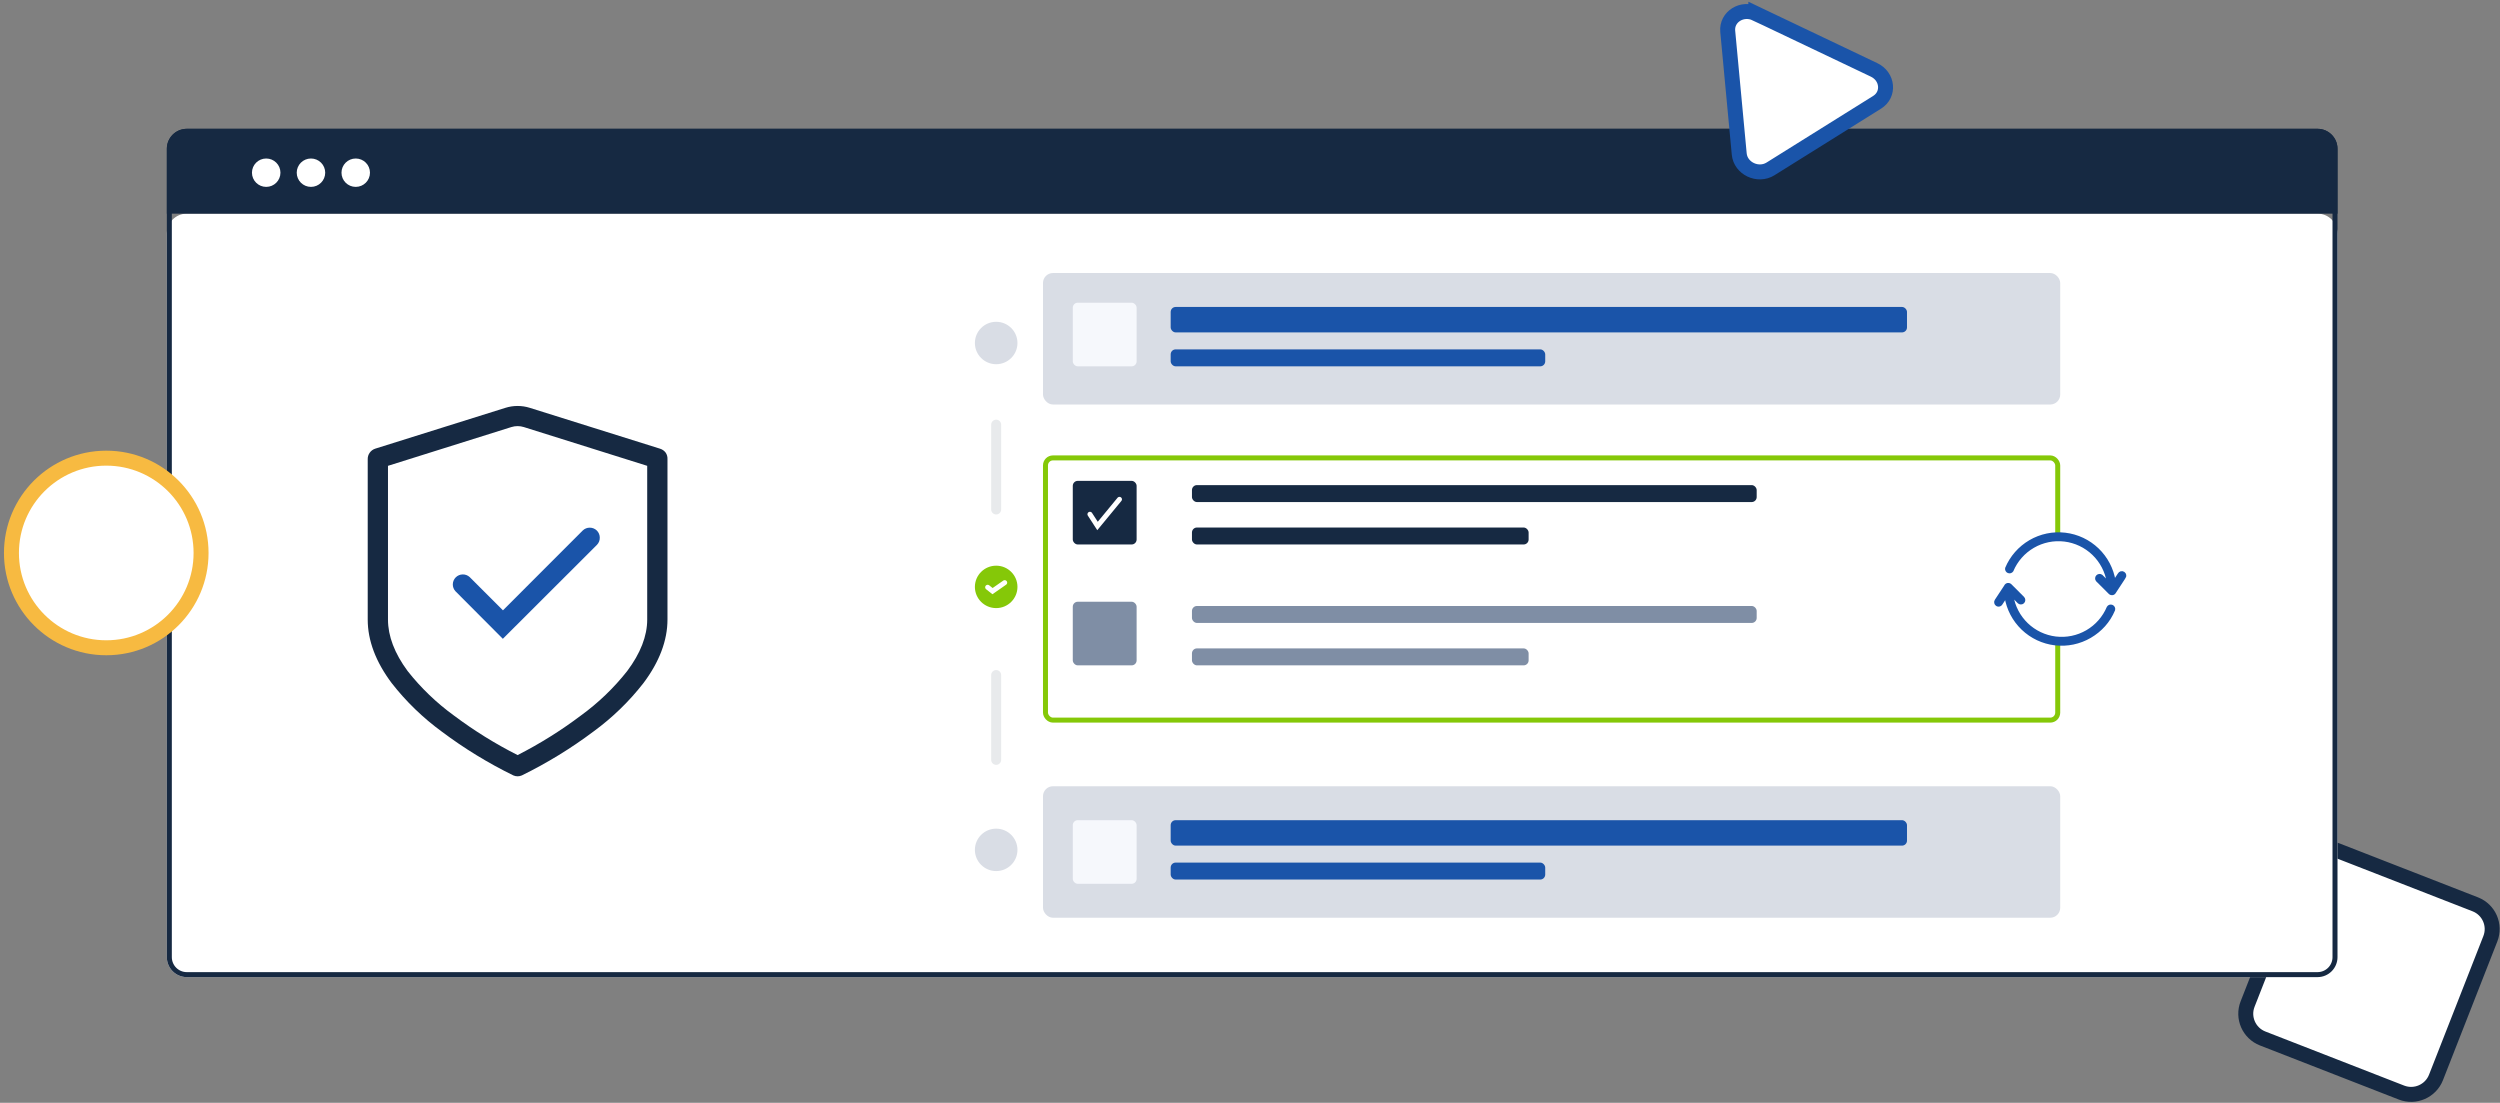 <svg fill="none" height="221" viewBox="0 0 501 221" width="501" xmlns="http://www.w3.org/2000/svg"><rect x="0" y="0" width="501" height="221" fill="#808080" stroke="none"/><path d="m453.443 208.113c-2.746-1.07-4.1-4.16-3.025-6.904l10.89-27.787c1.076-2.745 4.177-4.104 6.925-3.033l27.808 10.835c2.745 1.07 4.099 4.16 3.024 6.904l-10.89 27.786c-1.076 2.746-4.177 4.104-6.925 3.034z" fill="#fff" stroke="#162942" stroke-width="3"/><path d="m33.435 46.814c0-2.209 1.791-4 4-4h427c2.209 0 4 1.791 4 4v145c0 2.209-1.791 4-4 4h-427c-2.209 0-4-1.791-4-4z" fill="#fff"/><path d="m33.435 29.814c0-2.209 1.791-4 4-4h427c2.209 0 4 1.791 4 4v13h-435z" fill="#162942"/><rect fill="#d9dde5" height="26.35" rx="2" width="203.853" x="209.015" y="54.714"/><rect fill="#d9dde5" height="26.35" rx="2" width="203.853" x="209.015" y="157.563"/><rect fill="#fff" height="52.55" rx="1.5" stroke="#85c808" width="202.853" x="209.515" y="91.764"/><rect fill="#1a54a9" height="5.1" rx="1" width="147.559" x="234.603" y="61.514"/><rect fill="#f6f8fc" height="12.75" rx="1" width="12.794" x="214.985" y="164.364"/><rect fill="#f6f8fc" height="12.75" rx="1" width="12.794" x="214.985" y="60.664"/><rect fill="#1a54a9" height="5.1" rx="1" width="147.559" x="234.603" y="164.364"/><rect fill="#1a54a9" height="3.4" rx="1" width="75.059" x="234.603" y="70.014"/><rect fill="#1a54a9" height="3.4" rx="1" width="75.059" x="234.603" y="172.863"/><path d="m199.632 85.101v17" stroke="#e8eaec" stroke-linecap="round" stroke-width="2"/><path d="m199.632 135.277v17" stroke="#e8eaec" stroke-linecap="round" stroke-width="2"/><ellipse cx="199.633" cy="68.739" fill="#d9dde5" rx="4.265" ry="4.25"/><ellipse cx="199.633" cy="170.313" fill="#d9dde5" rx="4.265" ry="4.25"/><ellipse cx="199.633" cy="117.613" fill="#85c808" rx="4.265" ry="4.25"/><path d="m197.927 117.69.975.773 2.437-1.7" stroke="#fff" stroke-linecap="round"/><g fill="#fff"><ellipse cx="53.347" cy="34.608" rx="2.854" ry="2.844"/><ellipse cx="62.318" cy="34.608" rx="2.854" ry="2.844"/><ellipse cx="71.289" cy="34.608" rx="2.854" ry="2.844"/></g><path d="m37.435 26.314h427c1.933 0 3.5 1.567 3.5 3.5v162c0 1.933-1.567 3.5-3.5 3.5h-427c-1.933 0-3.5-1.567-3.5-3.5v-162c0-1.933 1.567-3.5 3.5-3.5z" stroke="#162942"/><rect fill="#162942" height="12.75" rx="1" width="12.794" x="214.985" y="96.364"/><rect fill="#7f8ea5" height="12.75" rx="1" width="12.794" x="214.985" y="120.589"/><rect fill="#162942" height="3.4" rx="1" width="113.172" x="238.868" y="97.214"/><rect fill="#7f8ea5" height="3.4" rx="1" width="113.172" x="238.868" y="121.439"/><rect fill="#162942" height="3.4" rx="1" width="67.468" x="238.868" y="105.714"/><rect fill="#7f8ea5" height="3.4" rx="1" width="67.468" x="238.868" y="129.939"/><path d="m218.423 103.06 1.52 2.348 4.398-5.338" stroke="#fff" stroke-linecap="round"/><path d="m378.28 120.657.022-.02-.055.055z" fill="#7f8ea5"/><path d="m378.364 120.589c.038-.022.079-.039.12-.052-.041.014-.081.031-.12.052z" fill="#7f8ea5"/><path d="m379.184 120.682-.042-.042.019.02z" fill="#7f8ea5"/><circle cx="412.867" cy="117.861" fill="#fff" r="10.098"/><path d="m423.599 122.269c-.951 2.272-2.603 4.099-4.73 5.34-2.127 1.242-4.601 1.757-7.047 1.468-2.447-.29-4.732-1.368-6.511-3.072-1.778-1.704-2.954-3.941-3.348-6.373l-.921 1.402c-.058.087-.137.159-.229.209s-.195.077-.3.079c-.126.001-.249-.036-.353-.107-.14-.095-.237-.24-.271-.406-.034-.165-.002-.337.089-.479l1.946-2.956c-.001-.006-.001-.013 0-.019l.049-.065.058-.055c.019-.02.039-.037.062-.052.039-.026.08-.049.123-.068.034-.014.069-.025.104-.032h.058.082.09l.091.022.065.023.052.023c.048.025.093.056.133.094.014.016.029.031.045.045l2.505 2.504c.118.122.185.285.185.454 0 .17-.067.333-.185.455-.122.119-.285.185-.455.185-.169 0-.332-.066-.454-.185l-1.297-1.314c.341 2.161 1.377 4.152 2.952 5.671 1.574 1.519 3.602 2.483 5.774 2.746s4.37-.19 6.262-1.29c1.891-1.1 3.372-2.787 4.219-4.805.08-.132.205-.231.353-.279.147-.048.307-.042.45.018.143.059.26.168.33.307.07.138.088.297.051.448z" fill="#1a54a9" stroke="#1a54a9" stroke-width=".5"/><path d="m425.708 115.772-1.946 2.972c-.023.036-.05.07-.081.1l-.049.042c-.015.015-.033.028-.052.039-.038.026-.08.048-.123.065l-.078.023h-.071-.088-.09l-.091-.02-.085-.032c-.03-.013-.06-.029-.087-.049-.036-.024-.07-.051-.101-.081l-.022-.026-2.508-2.504c-.093-.125-.138-.28-.127-.436.012-.156.079-.302.19-.412s.258-.176.414-.187c.156-.01.31.036.435.13l1.297 1.297c-.341-2.161-1.378-4.151-2.953-5.67s-3.602-2.482-5.774-2.744c-2.172-.263-4.371.191-6.262 1.291s-3.372 2.786-4.218 4.804c-.084.121-.207.21-.349.251-.142.042-.294.034-.43-.023-.137-.056-.25-.157-.321-.287-.071-.129-.096-.279-.071-.424.95-2.275 2.615-4.178 4.743-5.421s4.603-1.758 7.051-1.468c2.447.29 4.733 1.37 6.512 3.076 1.778 1.706 2.952 3.945 3.344 6.379l.921-1.405c.042-.08.101-.151.173-.207.071-.057.154-.097.242-.119.089-.023.181-.026.27-.01.09.015.175.05.251.1.075.051.139.117.188.195.048.077.079.163.092.253s.006.182-.019.27c-.025.087-.068.169-.127.238z" fill="#1a54a9" stroke="#1a54a9" stroke-width=".5"/><path d="m40.294 110.814c0 10.493-8.507 19-19 19-10.493 0-19-8.507-19-19s8.507-19 19-19c10.493 0 19 8.507 19 19z" fill="#fff" stroke="#f7ba41" stroke-miterlimit="10" stroke-width="3"/><path d="m132.28 89.919-26.085-8.182c-1.605-.51-3.33-.51-4.935 0l-26.085 8.182c-.438.148-.818.43-1.085.807-.268.372-.408.821-.399 1.28v32.161c0 4.184 1.605 8.46 4.805 12.727 2.877 3.686 6.252 6.954 10.028 9.712 4.496 3.375 9.301 6.316 14.35 8.785.269.119.56.181.854.181.293 0 .584-.062.853-.181 5.048-2.476 9.853-5.42 14.35-8.794 3.779-2.758 7.154-6.03 10.028-9.721 3.191-4.258 4.805-8.535 4.805-12.728v-32.142c.023-.454-.1-.902-.352-1.28-.28-.385-.677-.668-1.132-.807zm-2.579 34.248c0 3.293-1.354 6.762-4.007 10.306-2.668 3.384-5.789 6.384-9.277 8.915-3.989 3.009-8.236 5.663-12.689 7.931-4.48-2.264-8.751-4.918-12.765-7.931-3.487-2.531-6.609-5.531-9.276-8.915-2.625-3.553-3.933-7.013-3.933-10.306v-30.816l24.712-7.764c.821-.26 1.702-.26 2.523 0l24.712 7.764z" fill="#162942"/><path d="m100.769 128.017-9.517-9.555c-.337-.376-.519-.867-.51-1.372.01-.522.221-1.019.589-1.387.368-.369.866-.58 1.387-.589.518-.012 1.02.178 1.401.528l6.67 6.67 15.992-16.002c.188-.183.41-.327.653-.424.244-.098.504-.145.766-.141.529 0 1.037.21 1.411.584s.584.881.584 1.41c.008.267-.038.533-.136.781-.097.249-.243.475-.43.666z" fill="#1a54a9"/><path d="m351.874 2.722 23.699 11.288c2.779 1.336 3.102 4.936.598 6.492l-21.372 13.352c-2.504 1.555-5.981-.095-6.256-2.986l-2.308-24.615c-.253-2.888 2.879-4.842 5.639-3.53z" fill="#fff" stroke="#1a54a9" stroke-miterlimit="10" stroke-width="3"/></svg>